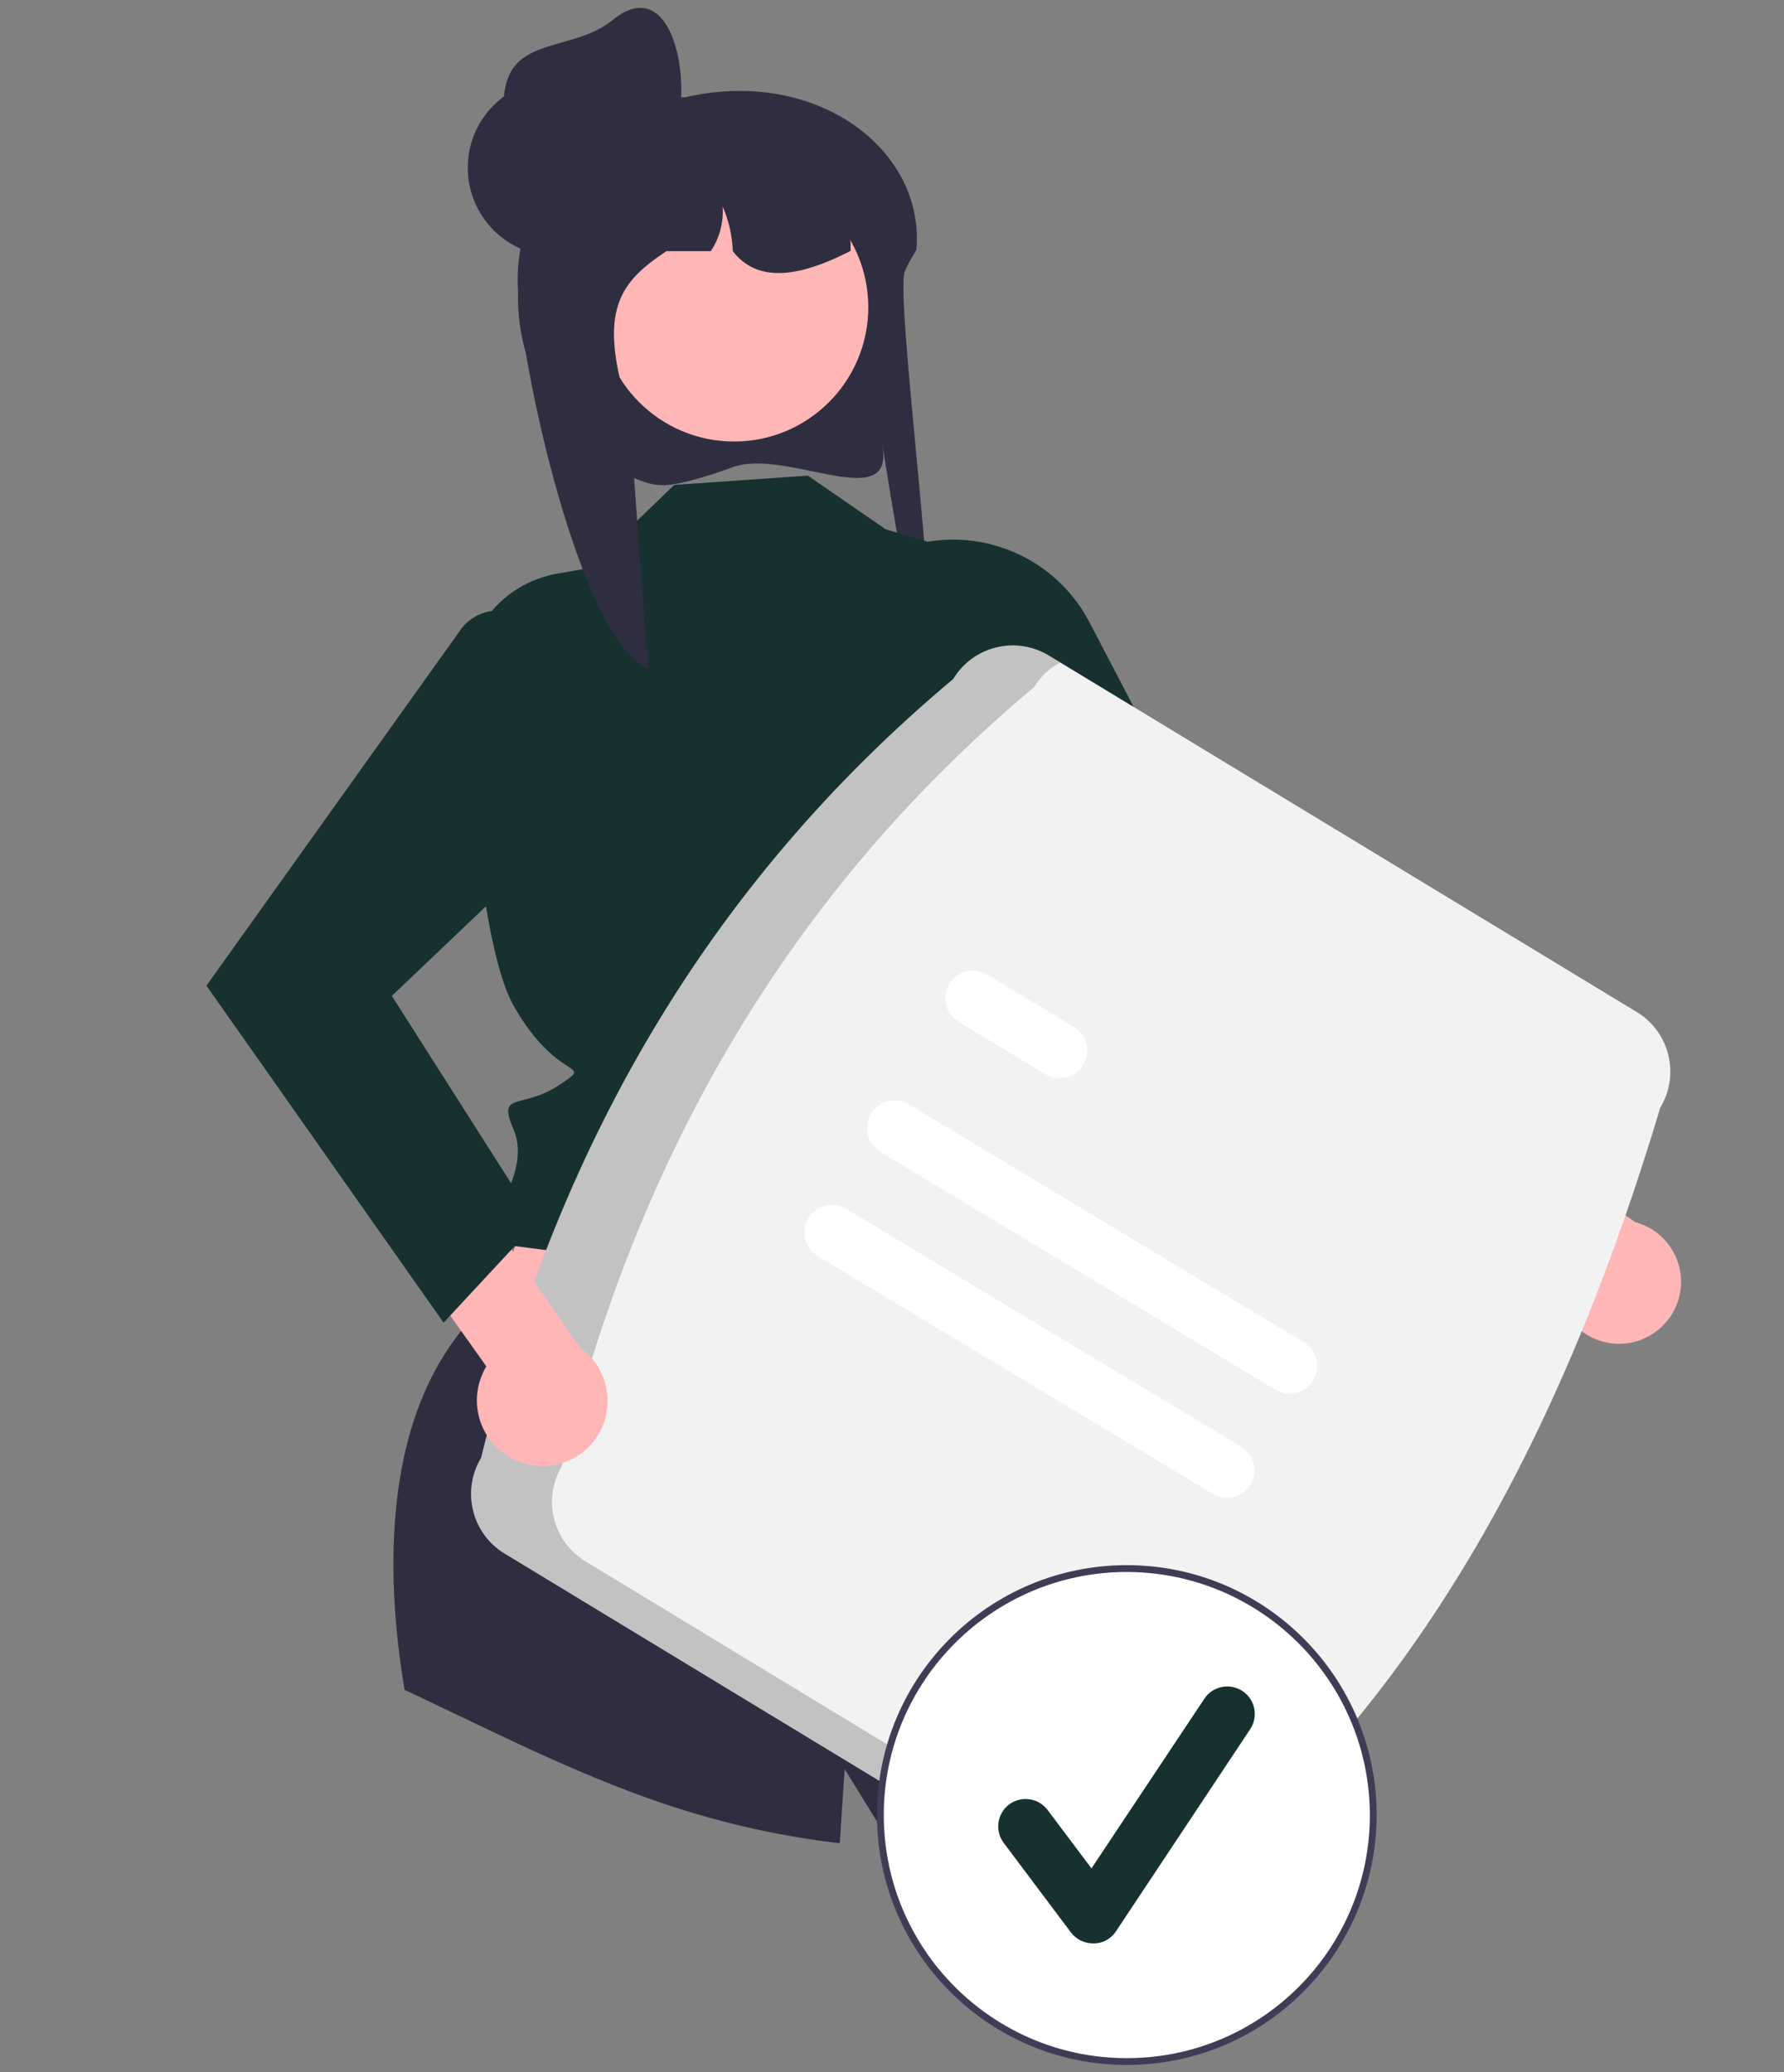 <?xml version="1.0" encoding="utf-8"?>
<!-- Generator: Adobe Illustrator 26.0.3, SVG Export Plug-In . SVG Version: 6.00 Build 0)  -->
<svg version="1.1" id="Camada_1" xmlns="http://www.w3.org/2000/svg" xmlns:xlink="http://www.w3.org/1999/xlink" x="0px" y="0px"
	 viewBox="0 0 575.5 668.3" style="enable-background:new 0 0 575.5 668.3;" xml:space="preserve">
<rect x="0" y="0" width="575.5" height="668.3" fill="#808080" stroke="none"/>
<style type="text/css">
	.st0{fill:#2F2E41;}
	.st1{fill:#FFB6B6;}
	.st2{fill:#163130;}
	.st3{fill:#F2F2F2;}
	.st4{opacity:0.2;enable-background:new    ;}
	.st5{fill:#FFFFFF;}
	.st6{fill:#3F3D56;}
</style>
<path class="st0" d="M236.3,150.7c-4.6,1.7-9.2,3.2-13.9,4.4c-6.2,1.5-9.8,2.2-15.8-0.1c-0.2-0.1-0.4-0.2-0.6-0.2
	c-23.3-9.9-38.6-32.7-38.9-58c0-0.4,0-0.9,0-1.3c0-2.1,0.1-4.2,0.3-6.3c0.3-2.8,0.7-5.7,1.4-8.5h-0.1c-4.9-5-6.8-11.8-6.1-18.7
	c0.9-9.4,6-17.9,13.9-23.1c6.1-3.9,13.1-6.3,20.3-7.2c1.9-0.2,3.9-0.3,5.8-0.3h18.3c3.8-0.9,7.6-1.5,11.5-1.8l0,0
	c36.8-3.1,65.9,21.4,63.2,51.1l-0.1,0.1c-0.8,1.3-1.5,2.5-2.1,3.6s-1.1,2.1-1.5,3.1c-3.4,7.6,12.6,125.4,6.9,127.2
	c-3.3,1-16.4-86.6-14-70C287.6,165.6,253.2,144.4,236.3,150.7z"/>
<polygon class="st1" points="291.8,363.6 342.8,472.4 146.4,452.5 187.4,348.1 "/>
<path class="st0" d="M394.2,581.7c-34.2,11.4-70.1,16.2-106.1,14.2l-15.6-25.3c0,0-0.7,9.4-1.6,23.9c-17.1-2-34-5.6-50.4-10.7
	c-31.2-9.7-60.4-24.9-90-38.8c-6-35.8-8.3-90.9,24.9-123L334,454.7c0,0,28.6,21.4,21,29.1c-7.7,7.7-8.9,6.5-3.8,11.5
	c5,5,15.9,11.8,16,16.2C367.2,513.1,379.4,544.3,394.2,581.7z"/>
<path class="st2" d="M260.6,153.4l-43.1,3l-27.9,26.9l-9.8,1.7c-18.2,3.2-31,19.6-30,38c2,34,6.5,84.9,15.9,101.4
	c14.6,25.6,26.6,17.6,14.6,25.6s-20.1,1.7-14.6,14.4c5.5,12.7-7.5,29-7.5,29l-5.2,5.2l5.5,2.3L334,423.7c0,0-15.2-68.2-5.7-85
	s32.5-67.4,12-87.2l-20.1-70.6l-34.5-10.2L260.6,153.4z"/>
<path class="st1" d="M521.7,433.4c-11-0.3-19.7-9.6-19.3-20.6c0-1.1,0.2-2.1,0.4-3.2l-82.3-55.7l9.8-26.6l97.3,66.9
	c10.6,2.9,16.9,13.8,14,24.5C539.1,427.6,530.9,433.7,521.7,433.4L521.7,433.4z"/>
<path class="st2" d="M289.3,177.5l-12,4.7l63.8,124.6l132.1,90l19-32.2l-100.5-86.8l-40.3-77.2C339.7,178.2,312.8,168.2,289.3,177.5
	z"/>
<ellipse class="st1" cx="236.8" cy="99.1" rx="43.3" ry="43.3"/>
<path class="st0" d="M274.4,80.9c-0.7,0.4-1.4,0.7-2.2,1.1c-0.8,0.4-1.5,0.7-2.3,1.1c-14.5,6.6-26.3,7.3-33.5-2.1
	c-0.2-5-1.3-9.9-3.3-14.4c0.4,5.1-1,10.2-3.8,14.4H215c-14.9,9.9-22.5,18.9-12.2,51.3c0.7,2.1,5.3,77.7,6.6,83.5
	C186.9,207,167.5,115.4,167,91.3c0-0.4,0-0.8,0-1.2c0-1.9,0.1-3.9,0.3-5.8c0.3-2.6,0.7-5.2,1.4-7.8h-0.1c-4.6-4.4-6.9-10.8-6.1-17.2
	c3.8-4.9,8.4-9.1,13.8-12.3c4.8-2.3,9.9-4.2,15.1-5.7c0.1,0,0.2-0.1,0.4-0.1c1.6-0.4,3.2-0.8,4.8-1.2c3.3-0.7,6.7-1.2,10.1-1.5
	c0.3,0,0.5,0,0.7,0c1.4,0,2.7,0.4,3.9,1.1l0,0c2.3,1.4,3.7,3.8,3.7,6.5h16.1c0.6,0,1.2,0,1.8,0.1c22.4,0.9,40.4,10.5,41.5,32.5
	C274.4,79.3,274.4,80.1,274.4,80.9z"/>
<circle class="st0" cx="179.4" cy="54.1" r="28.5"/>
<path class="st0" d="M218.6,40.9c-3.2,15.4-19.2,24.6-34.5,20.9s-24.6-19.2-20.9-34.5s22.3-10.9,34.5-20.9
	C215-7.8,223,20.1,218.6,40.9z"/>
<path class="st3" d="M155.2,470.2C179.5,371,227.7,285.8,307.5,219c6.4-10.6,20.2-14,30.8-7.6l189.7,115c10.6,6.4,14,20.2,7.6,30.8
	C505.1,459,459.5,547.4,383.3,608.5c-6.4,10.6-20.2,14-30.8,7.6L162.7,501C152.2,494.6,148.8,480.8,155.2,470.2z"/>
<path class="st4" d="M188.9,503.6c-10.6-6.4-14-20.2-7.6-30.8c24.3-99.2,72.5-184.4,152.3-251.2c2-3.3,4.9-6.1,8.4-7.9l-3.7-2.3
	c-10.6-6.4-24.4-3-30.8,7.6c-79.8,66.8-128,152-152.3,251.2c-6.4,10.6-3,24.4,7.6,30.8l189.7,115c6.9,4.1,15.4,4.3,22.4,0.4
	L188.9,503.6z"/>
<path class="st5" d="M411.4,448.2L284,371.5c-4.2-2.6-5.6-8-3-12.3c2.5-4.2,8-5.6,12.2-3l127.4,76.7c4.2,2.6,5.6,8,3,12.3
	C421.1,449.4,415.6,450.7,411.4,448.2L411.4,448.2z"/>
<path class="st5" d="M337.3,346.5l-28-16.9c-4.2-2.5-5.6-8-3.1-12.2s8-5.6,12.2-3.1l0,0l28,16.9c4.2,2.6,5.6,8,3,12.3
	C347,347.6,341.5,349,337.3,346.5L337.3,346.5z"/>
<path class="st5" d="M391.2,481.8l-127.4-76.7c-4.2-2.5-5.6-8-3-12.2c2.5-4.2,8-5.6,12.2-3l0,0l127.4,76.7c4.2,2.6,5.6,8,3,12.3
	C400.8,483,395.4,484.3,391.2,481.8L391.2,481.8z"/>
<circle class="st5" cx="363.5" cy="585.4" r="79.5"/>
<path class="st6" d="M363.5,666c-44.5,0-80.6-36.1-80.6-80.6s36.1-80.6,80.6-80.6s80.6,36.1,80.6,80.6C444,629.9,408,666,363.5,666z
	 M363.5,507c-43.3,0-78.4,35.1-78.4,78.4c0,43.3,35.1,78.4,78.4,78.4s78.4-35.1,78.4-78.4l0,0C441.8,542.1,406.8,507.1,363.5,507z"
	/>
<path class="st2" d="M352.6,626.8c-2.8,0-5.4-1.3-7.1-3.5l-21.7-28.9c-2.9-3.9-2.2-9.4,1.7-12.4c3.9-2.9,9.4-2.2,12.4,1.7l0,0
	l14.2,18.9l36.4-54.7c2.7-4.1,8.2-5.2,12.3-2.5c4.1,2.7,5.2,8.2,2.5,12.3l0,0L360,622.9c-1.6,2.4-4.2,3.9-7.1,3.9
	C352.8,626.8,352.7,626.8,352.6,626.8z"/>
<path class="st1" d="M167,471.3c-10.8-4.4-16-16.8-11.6-27.6c0.4-1,0.9-2.1,1.5-3l-61.1-85.9l19.6-22.7l71.8,102.6
	c9.5,6.8,11.6,20,4.8,29.5C186.4,472,176.1,474.9,167,471.3L167,471.3z"/>
<path class="st2" d="M168.4,199L168.4,199c-6.4-3.8-14.6-2.3-19.3,3.4L66.6,317.9l76.5,108.7l29.9-32.2l-46.6-73.2l61.9-58.9
	C198.9,239.2,190.3,211.9,168.4,199z"/>
</svg>
